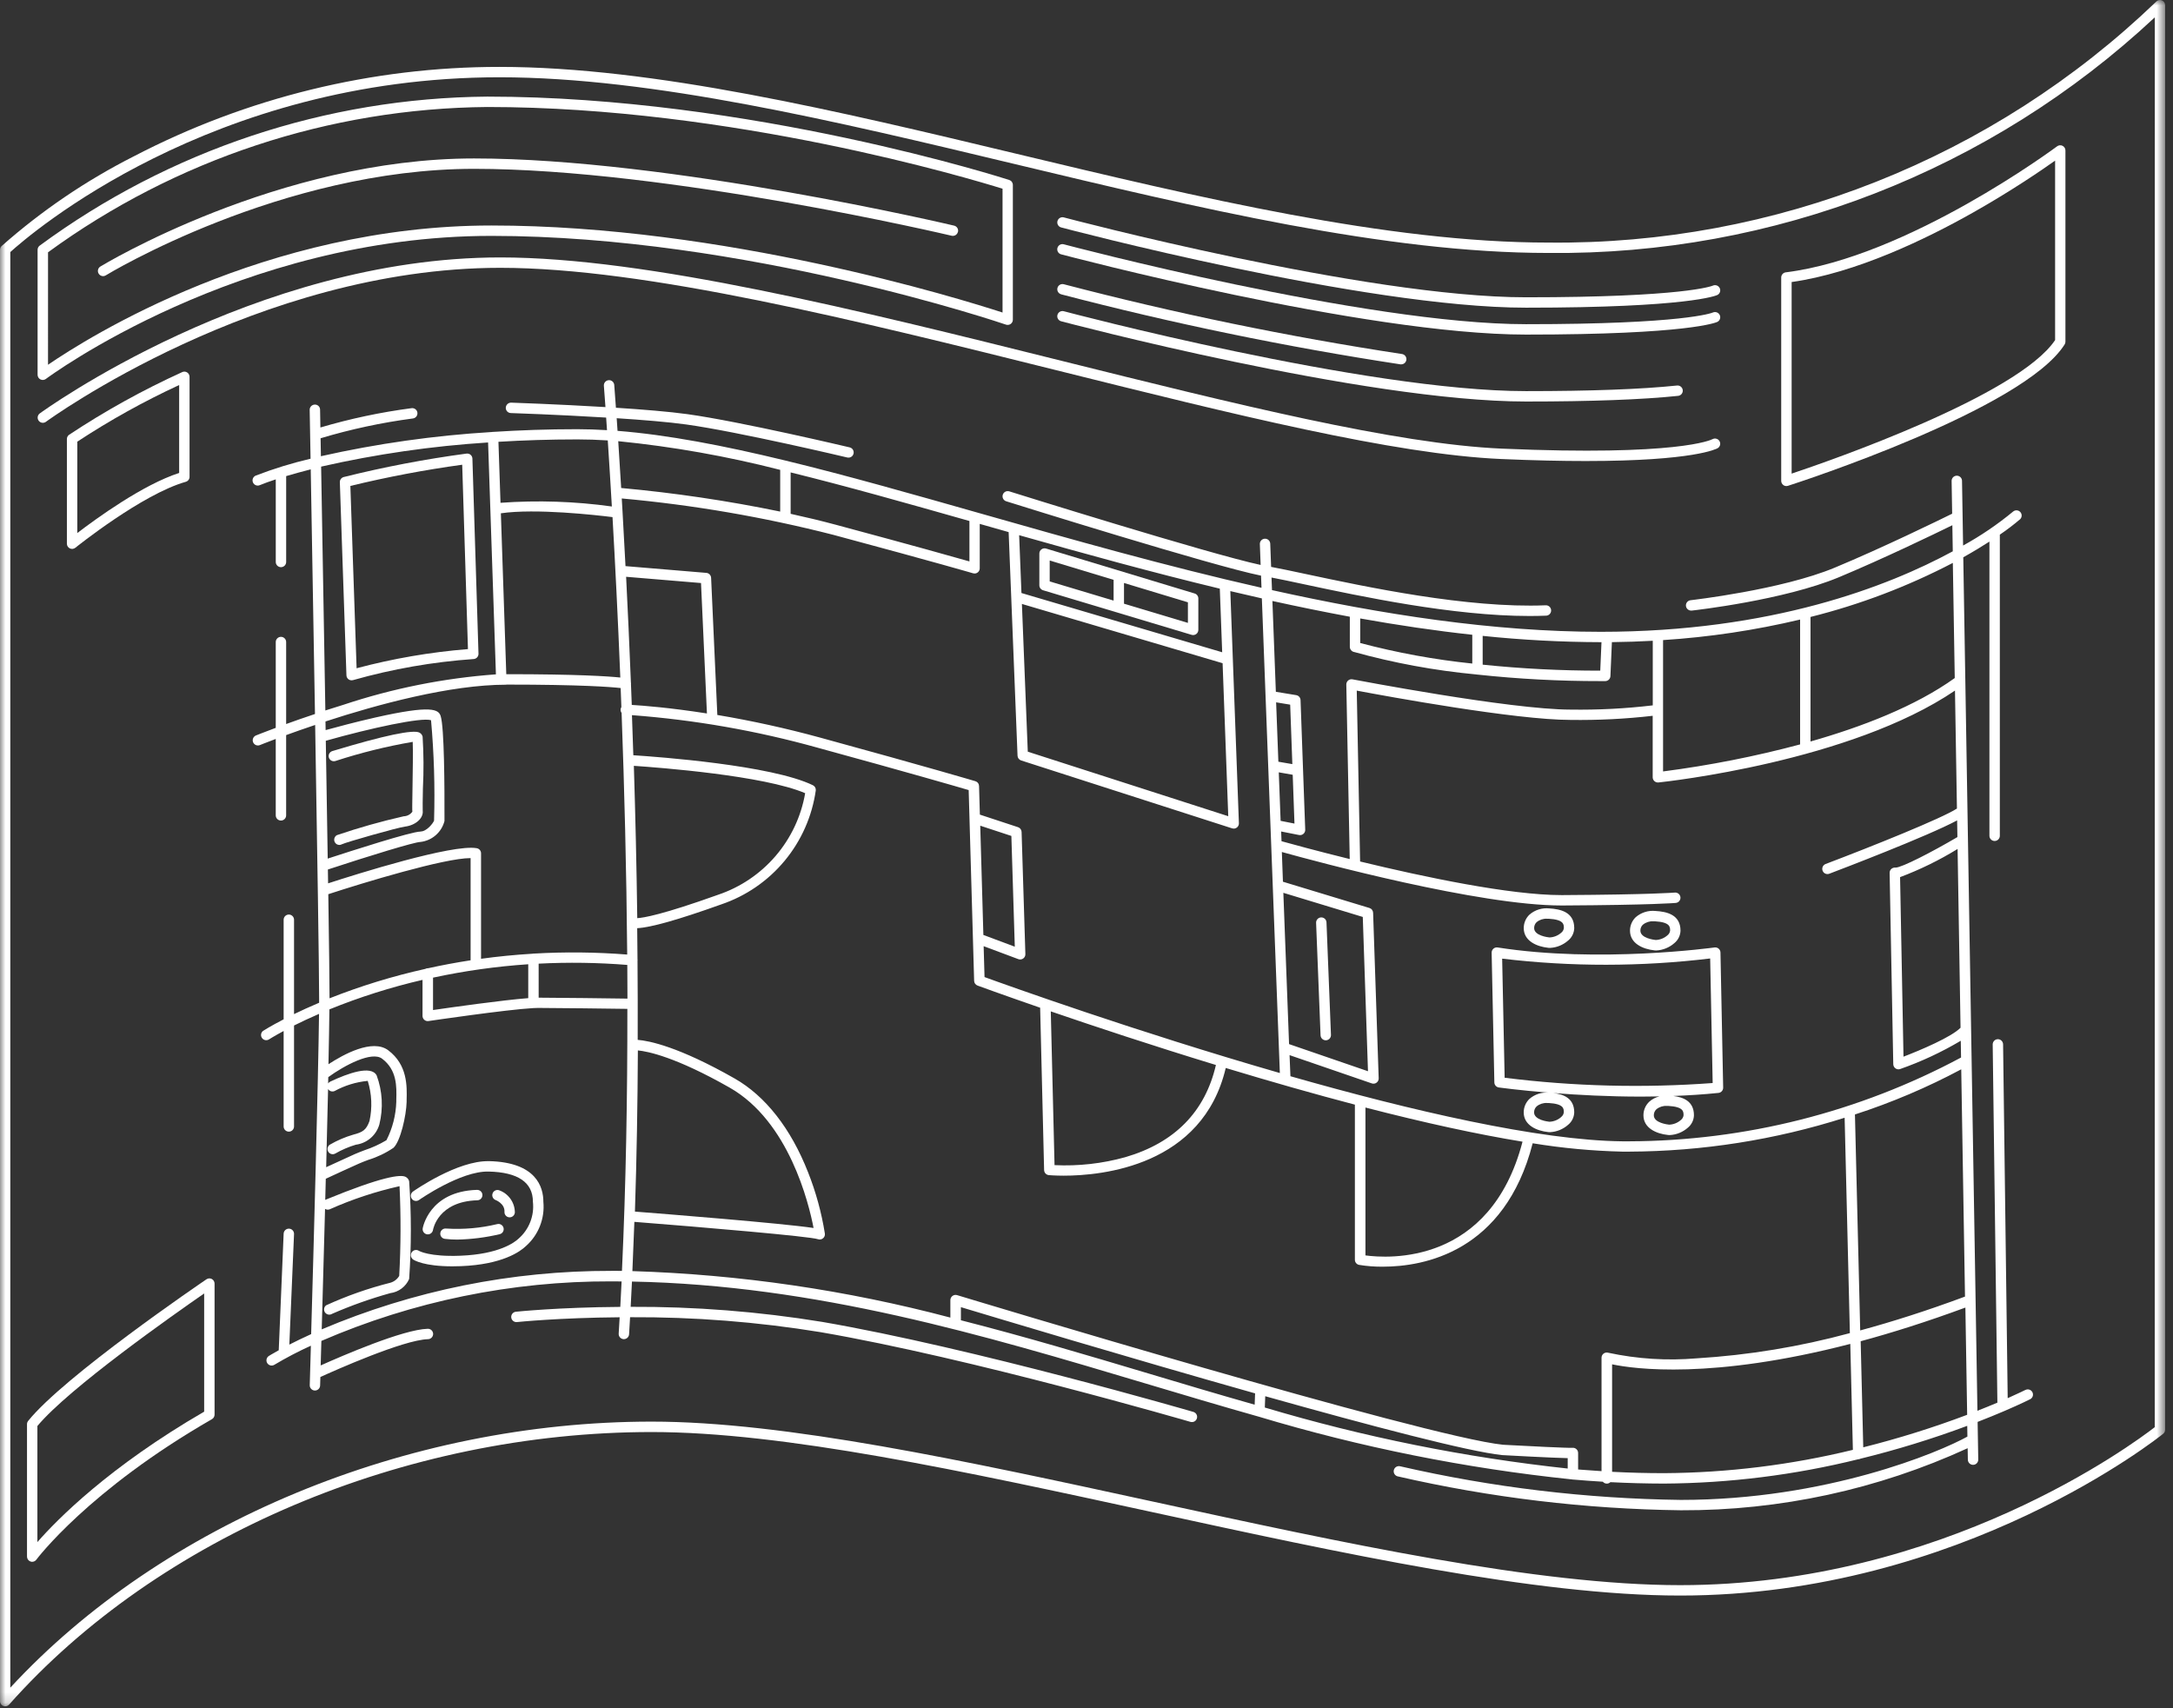 <svg width="201" height="158" viewBox="0 0 201 158" fill="none" xmlns="http://www.w3.org/2000/svg">
<rect x="0" y="0" width="201" height="158" fill="#333333" stroke="none"/>
<mask id="mask0_2007_1051" style="mask-type:luminance" maskUnits="userSpaceOnUse" x="0" y="0" width="201" height="158">
<path d="M200.277 0H0V157.834H200.277V0Z" fill="white"/>
</mask>
<g mask="url(#mask0_2007_1051)">
<path d="M199.983 0.038C199.896 0.002 199.8 -0.008 199.707 0.01C199.614 0.027 199.529 0.072 199.461 0.138C184.362 14.656 164.165 22.664 143.22 22.438C128.32 22.438 110.882 18.261 94.012 14.222C77.518 10.272 60.462 6.188 46.2 6.188C34.424 6.185 22.821 9.023 12.376 14.461C7.963 16.696 3.853 19.485 0.147 22.761C0.101 22.805 0.065 22.858 0.039 22.916C0.014 22.975 0.001 23.038 0 23.101L0 157.354C0 157.452 0.03 157.547 0.085 157.627C0.141 157.707 0.219 157.768 0.31 157.803C0.401 157.837 0.501 157.843 0.595 157.82C0.69 157.797 0.775 157.746 0.84 157.673C14.64 142.121 37.42 132.46 60.278 132.46C72.514 132.46 89.062 136.06 106.578 139.866C124.036 143.661 142.089 147.585 155.413 147.585C181.491 147.585 199.913 132.767 200.096 132.617C200.151 132.572 200.195 132.515 200.226 132.451C200.256 132.387 200.272 132.316 200.272 132.245V0.48C200.272 0.386 200.244 0.293 200.192 0.214C200.139 0.136 200.065 0.074 199.978 0.037M199.31 132.012C197.373 133.512 179.782 146.623 155.41 146.623C142.189 146.623 124.187 142.71 106.779 138.923C89.207 135.103 72.61 131.496 60.271 131.496C37.604 131.496 15.008 140.896 0.954 156.105V23.315C2.694 21.74 19.479 7.148 46.2 7.148C60.344 7.148 77.344 11.219 93.783 15.155C110.706 19.207 128.207 23.398 143.215 23.398C164.021 23.617 184.112 15.813 199.315 1.606L199.31 132.012Z" fill="white"/>
<path d="M46.267 23.812C23.476 23.819 3.867 38.105 3.667 38.25C3.569 38.327 3.504 38.44 3.487 38.564C3.47 38.688 3.503 38.814 3.577 38.915C3.652 39.015 3.763 39.083 3.886 39.103C4.01 39.123 4.136 39.095 4.239 39.023C4.432 38.88 23.796 24.78 46.263 24.773H46.279C59.708 24.773 79.202 29.631 98.053 34.329C113.939 38.288 128.944 42.029 138.879 42.459C141.901 42.59 144.479 42.644 146.674 42.644C156.709 42.644 158.783 41.514 158.882 41.456C158.99 41.393 159.069 41.289 159.102 41.168C159.134 41.047 159.117 40.918 159.055 40.809C158.993 40.699 158.89 40.618 158.768 40.583C158.647 40.548 158.517 40.562 158.405 40.621C158.282 40.686 155.219 42.206 138.921 41.498C129.082 41.071 114.121 37.342 98.286 33.398C79.382 28.684 59.831 23.812 46.283 23.812H46.267Z" fill="white"/>
<path d="M3.743 35.097C3.823 35.136 3.911 35.152 4 35.144C4.088 35.136 4.172 35.104 4.243 35.051C4.419 34.919 22.064 21.819 45.45 21.819C68.924 21.819 92.812 29.946 93.05 30.028C93.123 30.053 93.2 30.06 93.276 30.049C93.352 30.038 93.424 30.009 93.486 29.965C93.549 29.92 93.6 29.862 93.635 29.794C93.67 29.725 93.688 29.65 93.688 29.573V17.105C93.688 17.003 93.656 16.905 93.596 16.823C93.537 16.74 93.453 16.679 93.356 16.648C93.119 16.571 69.409 8.937 45.075 8.937C30.159 9.057 15.662 13.886 3.652 22.734C3.597 22.779 3.553 22.835 3.523 22.899C3.493 22.963 3.477 23.033 3.477 23.104V34.667C3.477 34.756 3.502 34.844 3.549 34.92C3.596 34.996 3.663 35.057 3.743 35.097ZM4.443 23.336C16.254 14.723 30.465 10.023 45.083 9.897C67.697 9.897 89.783 16.535 92.734 17.456V28.908C88.763 27.617 66.947 20.858 45.458 20.858C24.515 20.858 8.115 31.221 4.442 33.739L4.443 23.336Z" fill="white"/>
<path d="M88.612 21.45C88.641 21.326 88.621 21.195 88.554 21.087C88.487 20.978 88.38 20.901 88.256 20.871C87.994 20.809 61.909 14.656 43.856 14.656C25.728 14.656 9.426 24.565 9.264 24.665C9.162 24.735 9.092 24.84 9.066 24.961C9.04 25.081 9.061 25.206 9.126 25.311C9.19 25.416 9.292 25.493 9.411 25.525C9.529 25.556 9.656 25.542 9.764 25.483C9.924 25.383 25.993 15.617 43.852 15.617C61.788 15.617 87.766 21.745 88.026 21.806C88.15 21.835 88.28 21.814 88.389 21.747C88.497 21.681 88.575 21.574 88.605 21.45" fill="white"/>
<path d="M98.402 20.109C98.341 20.093 98.278 20.089 98.215 20.097C98.153 20.105 98.092 20.126 98.038 20.157C97.983 20.189 97.935 20.231 97.897 20.281C97.859 20.331 97.83 20.388 97.814 20.449C97.798 20.51 97.794 20.573 97.802 20.636C97.81 20.698 97.831 20.759 97.862 20.813C97.894 20.868 97.936 20.916 97.986 20.954C98.036 20.993 98.093 21.021 98.154 21.037C98.432 21.111 126.161 28.46 141.154 28.46C156.195 28.46 158.746 27.337 158.847 27.289C158.961 27.235 159.048 27.139 159.091 27.021C159.134 26.903 159.129 26.773 159.076 26.659C159.023 26.544 158.928 26.455 158.81 26.409C158.692 26.364 158.561 26.366 158.445 26.416C158.345 26.461 155.745 27.499 141.155 27.499C126.286 27.499 98.678 20.183 98.401 20.109" fill="white"/>
<path d="M98.154 23.525C98.432 23.599 126.161 30.948 141.154 30.948C156.195 30.948 158.746 29.825 158.847 29.777C158.961 29.723 159.048 29.627 159.091 29.509C159.134 29.391 159.129 29.261 159.076 29.147C159.023 29.032 158.928 28.942 158.81 28.897C158.692 28.852 158.56 28.854 158.444 28.904C158.344 28.948 155.744 29.987 141.153 29.987C126.284 29.987 98.676 22.671 98.399 22.597C98.276 22.564 98.145 22.581 98.035 22.645C97.924 22.709 97.844 22.814 97.811 22.937C97.778 23.06 97.796 23.191 97.859 23.301C97.923 23.412 98.028 23.492 98.151 23.525" fill="white"/>
<path d="M98.154 27.224C108.497 29.928 118.974 32.09 129.542 33.701C129.564 33.702 129.586 33.702 129.608 33.701C129.73 33.702 129.848 33.656 129.938 33.573C130.027 33.49 130.082 33.376 130.09 33.254C130.099 33.132 130.06 33.011 129.983 32.917C129.905 32.822 129.794 32.761 129.673 32.745C119.144 31.14 108.706 28.986 98.402 26.292C98.279 26.259 98.148 26.276 98.038 26.34C97.927 26.404 97.847 26.509 97.814 26.632C97.781 26.755 97.799 26.886 97.862 26.996C97.926 27.107 98.031 27.187 98.154 27.22" fill="white"/>
<path d="M98.154 29.716C98.432 29.79 126.161 37.139 141.154 37.139C147.181 37.139 151.914 36.963 155.224 36.616C155.287 36.609 155.348 36.591 155.403 36.56C155.459 36.53 155.508 36.49 155.548 36.441C155.587 36.392 155.617 36.335 155.635 36.275C155.653 36.214 155.659 36.151 155.652 36.088C155.646 36.025 155.627 35.964 155.597 35.909C155.567 35.853 155.526 35.804 155.477 35.765C155.428 35.725 155.371 35.695 155.311 35.677C155.25 35.659 155.187 35.654 155.124 35.66C151.848 36.003 147.148 36.178 141.154 36.178C126.285 36.178 98.677 28.862 98.4 28.788C98.339 28.772 98.276 28.768 98.213 28.776C98.151 28.784 98.09 28.805 98.036 28.836C97.981 28.868 97.933 28.91 97.895 28.96C97.857 29.01 97.829 29.067 97.812 29.128C97.796 29.189 97.792 29.253 97.8 29.315C97.808 29.378 97.829 29.438 97.86 29.492C97.892 29.547 97.934 29.595 97.984 29.633C98.034 29.672 98.091 29.7 98.152 29.716" fill="white"/>
<path d="M164.954 44.868C165.015 44.913 165.086 44.942 165.161 44.954C165.236 44.966 165.312 44.96 165.384 44.937C166.272 44.652 187.174 37.877 190.976 31.861C191.025 31.784 191.05 31.696 191.05 31.605V13.917C191.05 13.828 191.025 13.741 190.978 13.665C190.931 13.589 190.864 13.528 190.784 13.488C190.704 13.448 190.615 13.431 190.526 13.439C190.438 13.447 190.353 13.48 190.281 13.533C190.145 13.633 176.487 23.786 165.181 25.191C165.065 25.206 164.958 25.262 164.881 25.35C164.803 25.438 164.76 25.551 164.76 25.668V44.479C164.76 44.555 164.779 44.63 164.813 44.698C164.848 44.765 164.898 44.824 164.96 44.868M165.724 26.088C171.664 25.245 178.093 22.15 182.485 19.671C186.006 17.684 188.807 15.771 190.095 14.857V31.457C186.647 36.596 169.264 42.624 165.724 43.809V26.088Z" fill="white"/>
<path d="M16.856 34.418C13.219 36.071 9.718 38.011 6.388 40.218C6.326 40.262 6.276 40.32 6.241 40.388C6.207 40.455 6.188 40.529 6.188 40.605V50.292C6.188 50.383 6.214 50.472 6.262 50.548C6.311 50.625 6.38 50.687 6.462 50.726C6.544 50.765 6.635 50.78 6.725 50.769C6.815 50.759 6.9 50.723 6.971 50.666C7.032 50.617 13.136 45.714 17.183 44.566C17.284 44.538 17.372 44.477 17.436 44.394C17.499 44.31 17.533 44.209 17.533 44.104V34.853C17.533 34.773 17.512 34.694 17.474 34.623C17.435 34.552 17.379 34.493 17.311 34.449C17.244 34.406 17.166 34.38 17.086 34.375C17.006 34.369 16.925 34.384 16.852 34.417M16.572 43.747C13.222 44.825 8.903 47.965 7.15 49.305V40.853C10.157 38.876 13.306 37.125 16.572 35.615V43.747Z" fill="white"/>
<path d="M19.597 118.305C19.519 118.263 19.431 118.244 19.343 118.248C19.255 118.253 19.17 118.282 19.097 118.332C18.561 118.696 5.926 127.295 2.604 131.432C2.536 131.517 2.498 131.623 2.498 131.732V143.982C2.498 144.083 2.53 144.181 2.589 144.263C2.649 144.345 2.732 144.406 2.828 144.438C2.876 144.454 2.927 144.462 2.978 144.462C3.054 144.461 3.128 144.443 3.195 144.408C3.263 144.374 3.321 144.323 3.365 144.262C3.412 144.199 8.191 137.83 19.606 131.269C19.679 131.227 19.74 131.166 19.782 131.093C19.825 131.02 19.847 130.937 19.847 130.853V118.729C19.847 118.642 19.823 118.556 19.778 118.481C19.733 118.406 19.668 118.345 19.591 118.304M18.885 130.576C10.085 135.676 5.285 140.549 3.459 142.638V131.901C6.375 128.401 16.099 121.57 18.885 119.643V130.576Z" fill="white"/>
<path d="M187.347 128.565C187.318 128.58 186.747 128.865 185.709 129.328L185.283 96.597C185.281 96.471 185.23 96.35 185.14 96.261C185.05 96.173 184.929 96.123 184.802 96.123H184.796C184.669 96.125 184.547 96.177 184.458 96.269C184.37 96.36 184.321 96.483 184.322 96.61L184.756 129.741C184.216 129.97 183.599 130.223 182.91 130.494L181.601 51.548C182.531 51.028 183.338 50.537 184.02 50.096V77.308C184.02 77.436 184.071 77.558 184.161 77.648C184.251 77.738 184.374 77.789 184.501 77.789C184.629 77.789 184.751 77.738 184.841 77.648C184.932 77.558 184.982 77.436 184.982 77.308V49.454C185.635 49.013 186.263 48.535 186.862 48.024C186.949 47.937 186.999 47.819 187.001 47.696C187.004 47.573 186.959 47.453 186.876 47.362C186.793 47.271 186.679 47.215 186.556 47.206C186.433 47.197 186.312 47.235 186.216 47.313C184.774 48.505 183.223 49.559 181.584 50.461L181.484 44.473C181.483 44.41 181.47 44.347 181.445 44.289C181.419 44.232 181.383 44.179 181.338 44.135C181.292 44.091 181.239 44.057 181.18 44.034C181.121 44.01 181.058 43.999 180.995 44C180.932 44.001 180.87 44.014 180.812 44.04C180.754 44.065 180.701 44.101 180.657 44.147C180.613 44.192 180.579 44.246 180.556 44.304C180.533 44.363 180.521 44.426 180.522 44.489L180.572 47.517C179.457 48.067 174.178 50.648 169.715 52.506C164.771 54.564 156.466 55.506 156.383 55.519C156.259 55.53 156.144 55.589 156.063 55.683C155.981 55.777 155.94 55.899 155.946 56.024C155.953 56.148 156.008 56.265 156.1 56.349C156.191 56.434 156.312 56.48 156.436 56.477C156.454 56.478 156.472 56.478 156.49 56.477C156.836 56.439 165.014 55.508 170.09 53.396C174.165 51.696 178.915 49.404 180.59 48.582L180.63 50.995C174.661 54.235 163.871 58.441 148.07 58.441C138.155 58.441 127.83 56.841 117.658 54.584L117.614 53.42C118.383 53.566 119.391 53.78 120.602 54.039C125.844 55.157 134.378 56.978 141.477 56.978C141.99 56.978 142.495 56.968 142.992 56.949C143.057 56.95 143.122 56.937 143.182 56.912C143.242 56.887 143.297 56.85 143.342 56.803C143.388 56.756 143.423 56.7 143.446 56.64C143.469 56.579 143.48 56.514 143.477 56.449C143.475 56.383 143.459 56.319 143.431 56.261C143.403 56.202 143.363 56.149 143.314 56.106C143.265 56.063 143.208 56.031 143.146 56.011C143.084 55.99 143.018 55.983 142.953 55.989C135.71 56.281 126.379 54.289 120.803 53.1C119.473 52.817 118.384 52.584 117.577 52.437L117.495 50.279C117.487 50.154 117.431 50.036 117.338 49.952C117.244 49.868 117.122 49.824 116.997 49.829C116.871 49.834 116.753 49.887 116.666 49.978C116.58 50.069 116.532 50.191 116.534 50.316L116.607 52.256C111.767 51.218 93.55 45.509 93.358 45.449C93.298 45.43 93.235 45.423 93.172 45.429C93.109 45.434 93.048 45.452 92.992 45.481C92.879 45.541 92.794 45.642 92.756 45.764C92.718 45.885 92.729 46.017 92.788 46.13C92.847 46.243 92.949 46.328 93.07 46.366C93.87 46.616 112.099 52.329 116.645 53.246L116.687 54.368C107.839 52.368 99.12 49.889 90.904 47.553C77.871 43.848 66.404 40.587 57.122 39.853C57.094 39.432 57.067 39.045 57.043 38.683C59.462 38.84 61.828 39.034 63.468 39.262C68.331 39.938 78.268 42.292 78.368 42.316C78.405 42.325 78.442 42.329 78.48 42.329C78.599 42.33 78.713 42.287 78.802 42.209C78.891 42.131 78.948 42.022 78.961 41.905C78.975 41.787 78.945 41.669 78.877 41.572C78.808 41.475 78.707 41.407 78.591 41.381C78.491 41.357 68.505 38.993 63.597 38.31C61.906 38.075 59.459 37.875 56.972 37.715C56.879 36.404 56.822 35.664 56.817 35.607C56.807 35.48 56.747 35.362 56.65 35.279C56.553 35.196 56.427 35.155 56.3 35.166C56.172 35.176 56.054 35.236 55.972 35.333C55.889 35.43 55.848 35.556 55.858 35.683C55.858 35.738 55.916 36.429 56.004 37.655C51.595 37.389 47.353 37.246 47.284 37.243C47.157 37.24 47.033 37.287 46.94 37.374C46.847 37.46 46.791 37.58 46.784 37.707C46.782 37.77 46.791 37.834 46.813 37.893C46.835 37.953 46.869 38.007 46.912 38.054C46.955 38.1 47.007 38.138 47.065 38.164C47.122 38.19 47.185 38.205 47.248 38.207C47.318 38.207 51.633 38.355 56.067 38.625C56.092 38.983 56.118 39.371 56.147 39.788C55.206 39.731 54.288 39.701 53.394 39.7C50.662 39.7 48.072 39.791 45.637 39.948C45.619 39.947 45.601 39.947 45.583 39.948C45.55 39.949 45.516 39.953 45.483 39.961C40.165 40.283 34.881 41.031 29.683 42.199C29.672 41.589 29.662 41.032 29.654 40.538C32.445 39.701 35.298 39.089 38.187 38.708C38.25 38.701 38.31 38.681 38.366 38.651C38.421 38.62 38.469 38.579 38.508 38.53C38.548 38.48 38.577 38.424 38.594 38.363C38.612 38.303 38.617 38.239 38.61 38.176C38.602 38.114 38.583 38.053 38.553 37.998C38.522 37.943 38.481 37.894 38.431 37.855C38.382 37.816 38.325 37.787 38.265 37.77C38.204 37.752 38.141 37.747 38.078 37.754C35.222 38.128 32.399 38.726 29.636 39.542C29.618 38.534 29.607 37.942 29.607 37.895C29.607 37.831 29.595 37.769 29.57 37.71C29.545 37.651 29.509 37.599 29.463 37.554C29.417 37.51 29.363 37.476 29.303 37.453C29.244 37.431 29.181 37.42 29.117 37.423C29.054 37.424 28.992 37.438 28.934 37.463C28.876 37.488 28.824 37.524 28.78 37.57C28.736 37.615 28.701 37.669 28.678 37.727C28.655 37.786 28.644 37.849 28.645 37.912C28.645 38.001 28.677 39.694 28.726 42.43C27.003 42.834 25.31 43.355 23.658 43.99C23.6 44.014 23.547 44.049 23.502 44.093C23.457 44.138 23.422 44.191 23.397 44.249C23.373 44.307 23.36 44.37 23.36 44.433C23.36 44.496 23.372 44.558 23.396 44.617C23.42 44.675 23.455 44.728 23.499 44.773C23.544 44.818 23.596 44.853 23.655 44.877C23.713 44.902 23.775 44.915 23.838 44.915C23.901 44.915 23.964 44.903 24.022 44.879C24.422 44.714 24.922 44.532 25.508 44.34V51.981C25.508 52.109 25.559 52.231 25.649 52.321C25.739 52.411 25.862 52.462 25.989 52.462C26.117 52.462 26.239 52.411 26.329 52.321C26.419 52.231 26.47 52.109 26.47 51.981V44.038C27.144 43.838 27.902 43.63 28.743 43.413C28.843 48.813 28.991 57.467 29.135 66.044C28.135 66.376 27.235 66.692 26.469 66.971V59.387C26.469 59.259 26.419 59.137 26.328 59.047C26.238 58.957 26.116 58.906 25.988 58.906C25.861 58.906 25.738 58.957 25.648 59.047C25.558 59.137 25.507 59.259 25.507 59.387V67.324C24.357 67.752 23.672 68.03 23.657 68.036C23.544 68.088 23.456 68.181 23.41 68.296C23.364 68.412 23.365 68.54 23.412 68.655C23.459 68.77 23.548 68.862 23.662 68.913C23.775 68.963 23.903 68.968 24.02 68.926C24.047 68.915 24.588 68.696 25.506 68.351V75.418C25.506 75.546 25.557 75.668 25.647 75.758C25.737 75.848 25.86 75.899 25.987 75.899C26.115 75.899 26.237 75.848 26.327 75.758C26.418 75.668 26.468 75.546 26.468 75.418V67.995C27.226 67.719 28.134 67.395 29.151 67.056C29.344 78.586 29.519 89.741 29.519 92.402C29.519 92.51 29.519 92.629 29.519 92.752C28.639 93.124 27.863 93.48 27.198 93.803V85.074C27.198 84.946 27.148 84.824 27.057 84.734C26.967 84.644 26.845 84.593 26.717 84.593C26.59 84.593 26.467 84.644 26.377 84.734C26.287 84.824 26.236 84.946 26.236 85.074V94.285C25.015 94.917 24.356 95.34 24.326 95.359C24.232 95.434 24.17 95.541 24.151 95.659C24.133 95.778 24.159 95.899 24.225 95.999C24.291 96.1 24.392 96.171 24.508 96.201C24.624 96.231 24.747 96.216 24.853 96.159C24.877 96.143 25.353 95.839 26.236 95.365V104.194C26.236 104.322 26.287 104.444 26.377 104.534C26.467 104.624 26.59 104.675 26.717 104.675C26.845 104.675 26.967 104.624 27.057 104.534C27.148 104.444 27.198 104.322 27.198 104.194V94.857C27.844 94.534 28.616 94.169 29.51 93.782C29.439 99.796 29.01 115.482 28.781 123.402C27.996 123.759 27.32 124.089 26.763 124.374L27.198 114.141C27.201 114.015 27.155 113.892 27.069 113.8C26.983 113.708 26.864 113.653 26.738 113.648C26.612 113.642 26.489 113.687 26.395 113.771C26.301 113.856 26.245 113.974 26.237 114.1L25.783 124.897C25.19 125.223 24.872 125.421 24.853 125.434C24.751 125.505 24.68 125.612 24.656 125.734C24.631 125.856 24.655 125.983 24.721 126.087C24.788 126.192 24.893 126.267 25.014 126.297C25.134 126.326 25.262 126.307 25.369 126.245C26.465 125.592 27.595 125.001 28.756 124.474C28.693 126.674 28.656 128.062 28.651 128.125C28.647 128.252 28.694 128.376 28.782 128.469C28.869 128.562 28.99 128.616 29.117 128.62H29.131C29.256 128.62 29.376 128.571 29.465 128.484C29.555 128.397 29.607 128.279 29.611 128.154C29.611 128.127 29.62 127.854 29.634 127.37C31.004 126.747 37.302 123.937 39.59 123.87C39.718 123.868 39.839 123.816 39.928 123.724C40.017 123.633 40.066 123.51 40.064 123.383C40.062 123.255 40.009 123.134 39.918 123.045C39.827 122.956 39.704 122.907 39.576 122.909H39.562C37.262 122.976 31.654 125.409 29.662 126.3C29.68 125.675 29.702 124.91 29.727 124.032C38.195 120.369 47.328 118.493 56.554 118.523C56.869 118.523 57.183 118.528 57.497 118.531C57.459 119.318 57.419 120.103 57.376 120.884C51.676 120.923 47.79 121.325 47.717 121.333C47.654 121.34 47.594 121.358 47.538 121.388C47.483 121.419 47.434 121.459 47.394 121.508C47.355 121.557 47.325 121.614 47.307 121.674C47.289 121.734 47.283 121.798 47.29 121.861C47.296 121.923 47.315 121.984 47.345 122.039C47.375 122.095 47.416 122.144 47.465 122.184C47.514 122.223 47.57 122.253 47.631 122.271C47.691 122.289 47.755 122.295 47.817 122.288C47.89 122.28 51.717 121.888 57.317 121.844C57.288 122.35 57.259 122.855 57.228 123.359C57.221 123.486 57.264 123.611 57.348 123.707C57.433 123.802 57.552 123.86 57.679 123.868H57.709C57.831 123.868 57.949 123.821 58.038 123.738C58.128 123.654 58.182 123.539 58.189 123.417C58.221 122.893 58.252 122.367 58.282 121.839C64.18 121.808 70.071 122.27 75.892 123.22C89.839 125.62 109.915 131.462 110.117 131.52C110.178 131.538 110.241 131.543 110.304 131.536C110.367 131.53 110.427 131.51 110.483 131.48C110.538 131.45 110.587 131.409 110.626 131.36C110.666 131.311 110.695 131.254 110.713 131.193C110.73 131.133 110.736 131.07 110.729 131.007C110.722 130.944 110.703 130.883 110.673 130.828C110.642 130.773 110.602 130.724 110.552 130.685C110.503 130.645 110.447 130.616 110.386 130.598C110.186 130.539 90.057 124.688 76.056 122.273C70.199 121.316 64.271 120.85 58.336 120.879C58.378 120.102 58.418 119.323 58.456 118.541C75.496 118.867 90.997 123.497 106.004 127.981C109.426 129.004 112.875 130.034 116.358 131.017C116.375 131.022 116.391 131.028 116.409 131.031C125.863 133.873 135.564 135.818 145.383 136.84C145.421 136.85 145.46 136.855 145.499 136.856H145.528C146.436 136.935 147.347 137.001 148.261 137.056C148.303 137.107 148.355 137.149 148.414 137.179C148.472 137.209 148.537 137.226 148.602 137.23C148.668 137.234 148.734 137.224 148.796 137.201C148.858 137.178 148.914 137.142 148.961 137.096C150.601 137.181 152.253 137.225 153.916 137.228C159.97 137.189 165.998 136.434 171.875 134.98H171.888C171.958 134.977 172.026 134.959 172.088 134.927C175.437 134.106 178.736 133.091 181.967 131.887L181.983 132.881C179.405 134.318 168.952 138.738 155.478 138.738C146.737 138.626 138.032 137.583 129.511 135.627C129.45 135.612 129.386 135.609 129.324 135.618C129.262 135.627 129.202 135.649 129.148 135.681C129.094 135.714 129.047 135.757 129.009 135.807C128.972 135.858 128.944 135.916 128.929 135.977C128.914 136.038 128.911 136.102 128.92 136.164C128.93 136.227 128.951 136.286 128.984 136.34C129.016 136.395 129.059 136.442 129.11 136.479C129.16 136.517 129.218 136.544 129.279 136.559C137.878 138.533 146.662 139.585 155.483 139.697C164.636 139.731 173.687 137.772 182.006 133.956L182.024 135.021C182.026 135.147 182.078 135.267 182.168 135.356C182.258 135.444 182.379 135.494 182.505 135.494H182.513C182.641 135.492 182.762 135.439 182.851 135.348C182.939 135.256 182.988 135.133 182.986 135.006L182.928 131.522C183.867 131.158 184.686 130.822 185.37 130.528C185.411 130.517 185.451 130.5 185.487 130.478C186.939 129.853 187.755 129.442 187.787 129.424C187.843 129.395 187.893 129.356 187.934 129.308C187.975 129.26 188.006 129.204 188.025 129.144C188.045 129.084 188.052 129.021 188.047 128.958C188.042 128.895 188.024 128.834 187.996 128.777C187.967 128.721 187.927 128.671 187.879 128.631C187.831 128.59 187.776 128.559 187.716 128.539C187.656 128.52 187.592 128.513 187.529 128.518C187.467 128.523 187.405 128.54 187.349 128.569M126.302 102.444C131.818 103.869 136.662 104.922 140.832 105.603C137.846 117.059 128.371 116.403 126.302 116.122V102.444ZM119.363 99.544L119.283 97.597L126.89 100.212C126.964 100.237 127.043 100.244 127.119 100.233C127.196 100.221 127.269 100.19 127.332 100.144C127.395 100.098 127.445 100.037 127.479 99.967C127.513 99.897 127.53 99.82 127.527 99.742L127.011 84.43C127.008 84.33 126.973 84.233 126.912 84.153C126.851 84.073 126.766 84.015 126.67 83.986L118.67 81.557L118.57 78.808C121.882 79.728 136.813 83.755 144.429 83.755H144.548C152.871 83.709 154.921 83.526 155.004 83.519C155.067 83.513 155.128 83.495 155.184 83.466C155.24 83.436 155.289 83.396 155.33 83.348C155.37 83.299 155.4 83.243 155.419 83.183C155.438 83.123 155.444 83.059 155.439 82.996C155.433 82.934 155.415 82.873 155.385 82.817C155.356 82.761 155.316 82.711 155.267 82.671C155.219 82.631 155.163 82.6 155.103 82.582C155.042 82.563 154.979 82.556 154.916 82.562C154.895 82.562 152.795 82.748 144.542 82.794H144.43C139.649 82.794 131.704 81.115 125.808 79.686L125.498 63.881C128.306 64.41 140.179 66.591 145.272 66.591C147.811 66.627 150.35 66.5 152.872 66.21V71.897C152.872 71.96 152.885 72.023 152.909 72.081C152.933 72.139 152.968 72.192 153.013 72.237C153.058 72.281 153.111 72.317 153.169 72.341C153.228 72.365 153.29 72.377 153.353 72.377H153.403C154.141 72.299 171.157 70.446 180.833 63.877L181.014 74.789C179.62 75.698 173.114 78.308 168.867 79.918C168.808 79.94 168.754 79.974 168.708 80.017C168.662 80.061 168.625 80.113 168.599 80.17C168.573 80.228 168.559 80.29 168.557 80.353C168.555 80.416 168.565 80.479 168.588 80.538C168.61 80.598 168.644 80.652 168.687 80.698C168.73 80.744 168.782 80.781 168.84 80.807C168.898 80.833 168.96 80.847 169.023 80.849C169.086 80.851 169.149 80.84 169.208 80.818C170.227 80.431 178.281 77.361 181.032 75.884L181.058 77.428C178.684 78.821 175.909 80.252 175.337 80.252H175.321C175.253 80.245 175.185 80.252 175.12 80.273C175.056 80.294 174.996 80.329 174.945 80.374C174.895 80.42 174.855 80.476 174.827 80.539C174.8 80.602 174.787 80.67 174.788 80.738L175.125 98.438C175.127 98.514 175.146 98.589 175.183 98.657C175.219 98.724 175.271 98.781 175.333 98.825C175.396 98.868 175.469 98.896 175.545 98.906C175.62 98.915 175.697 98.907 175.769 98.881C177.718 98.197 179.593 97.322 181.369 96.268L181.395 97.818C171.951 102.872 161.412 105.533 150.701 105.569C150.495 105.569 150.288 105.569 150.081 105.569C142.346 105.49 130.46 102.713 119.352 99.546M119.737 76.179L118.456 75.926L118.285 71.439L119.574 71.665L119.737 76.179ZM118.248 70.457L118.04 64.964L119.34 65.179L119.54 70.679L118.248 70.457ZM118.708 82.583L126.056 84.815L126.537 99.086L119.237 96.577L118.708 82.583ZM153.832 71.36V59.207C158.104 58.933 162.344 58.297 166.508 57.307V68.856C162.343 69.969 158.108 70.804 153.832 71.356M181.348 95.063C180.509 95.921 177.684 97.121 176.071 97.74L175.755 81.133C177.607 80.436 179.388 79.564 181.074 78.527L181.155 83.421L181.348 95.063ZM181.412 98.909L181.76 119.931C178.229 121.245 174.995 122.269 172.067 123.062L171.58 103.086C174.974 101.987 178.265 100.589 181.412 98.909ZM180.812 62.718C177.153 65.346 172.181 67.247 167.469 68.587V57.067C172.039 55.925 176.459 54.246 180.635 52.067L180.812 62.718ZM148.136 59.397L148.021 62.034C144.389 62.038 140.758 61.853 137.145 61.48V58.817C140.774 59.195 144.419 59.389 148.067 59.399H148.136M125.819 59.474V57.206C129.279 57.825 132.741 58.34 136.184 58.715V61.377C132.685 61.014 129.22 60.379 125.819 59.477M124.857 57.034V59.834C124.857 59.936 124.89 60.035 124.95 60.117C125.01 60.199 125.094 60.26 125.191 60.291C128.908 61.323 132.709 62.024 136.549 62.385C136.587 62.395 136.625 62.4 136.664 62.4H136.68C140.453 62.804 144.244 63.005 148.038 63H148.483C148.607 63 148.726 62.952 148.815 62.866C148.904 62.78 148.957 62.664 148.962 62.54L149.099 59.396C150.393 59.381 151.653 59.339 152.879 59.27V65.245C150.357 65.544 147.818 65.675 145.279 65.637C139.698 65.637 125.249 62.861 125.104 62.837C125.034 62.823 124.961 62.826 124.892 62.844C124.823 62.862 124.758 62.895 124.704 62.941C124.649 62.987 124.605 63.045 124.575 63.11C124.546 63.175 124.531 63.246 124.532 63.318L124.848 79.46C121.77 78.7 119.387 78.047 118.539 77.81L118.505 76.91L120.158 77.237C120.229 77.251 120.303 77.249 120.373 77.231C120.443 77.212 120.508 77.178 120.563 77.131C120.619 77.084 120.662 77.025 120.692 76.959C120.721 76.893 120.735 76.82 120.732 76.748L120.532 71.248L120.299 64.756C120.295 64.645 120.253 64.54 120.18 64.456C120.108 64.373 120.008 64.318 119.899 64.299L118.015 63.989L117.696 55.589C120.078 56.115 122.467 56.601 124.861 57.046M113.612 75.497L95.069 69.529L94.525 55.863L113.089 61.345L113.612 75.497ZM113.051 60.332L94.483 54.853L94.27 49.504C100.27 51.204 106.503 52.926 112.831 54.45L113.051 60.332ZM93.298 49.224L94.121 69.902C94.125 70 94.159 70.095 94.219 70.173C94.278 70.252 94.361 70.31 94.454 70.34L113.97 76.621C114.018 76.636 114.067 76.644 114.117 76.644C114.182 76.644 114.246 76.631 114.305 76.605C114.365 76.58 114.419 76.543 114.464 76.496C114.508 76.449 114.543 76.394 114.566 76.334C114.589 76.273 114.6 76.209 114.597 76.144L113.803 54.676C114.773 54.906 115.746 55.131 116.72 55.35L117.063 64.4L118.385 99.253C105.085 95.419 93.116 91.121 91.068 90.377L90.986 87.519L94.197 88.719C94.271 88.747 94.351 88.756 94.429 88.745C94.507 88.735 94.581 88.705 94.645 88.659C94.71 88.613 94.761 88.552 94.796 88.482C94.832 88.411 94.849 88.333 94.846 88.254L94.496 76.954C94.493 76.855 94.46 76.76 94.401 76.681C94.342 76.602 94.26 76.543 94.166 76.512L90.637 75.35L90.561 72.705C90.558 72.604 90.524 72.506 90.462 72.426C90.401 72.346 90.315 72.287 90.218 72.258C90.177 72.246 86.018 71.006 75.852 68.224C72.723 67.368 69.552 66.67 66.352 66.133L65.777 53.447C65.772 53.33 65.724 53.22 65.643 53.136C65.562 53.051 65.454 53 65.337 52.99L57.858 52.365C57.767 50.604 57.677 48.953 57.589 47.426C57.592 47.386 57.59 47.346 57.582 47.306C57.559 46.896 57.535 46.493 57.512 46.106C64.111 46.703 70.652 47.828 77.071 49.469C86.892 52.107 89.977 53.019 90.007 53.028C90.052 53.041 90.098 53.048 90.144 53.048C90.207 53.048 90.27 53.036 90.328 53.012C90.386 52.988 90.44 52.952 90.484 52.908C90.529 52.863 90.564 52.81 90.588 52.752C90.613 52.694 90.625 52.631 90.625 52.568V48.462H90.637L93.298 49.218M112.471 98.509C111.471 102.83 108.662 105.701 104.094 107.035C101.964 107.629 99.752 107.878 97.543 107.772L97.196 93.55C101.164 94.912 106.554 96.704 112.471 98.509ZM90.671 76.374L93.55 77.322L93.867 87.567L90.961 86.481L90.671 76.374ZM40.055 93.424V90.43C42.957 89.804 45.9 89.39 48.862 89.191V92.326C46.486 92.507 41.692 93.187 40.055 93.426M49.824 89.136C52.557 88.996 55.296 89.035 58.024 89.253C58.032 90.287 58.036 91.326 58.039 92.37C56.474 92.349 51.507 92.283 49.825 92.283L49.824 89.136ZM46.83 62.361L46.33 47.479C49.552 47.01 55.13 47.641 56.657 47.831C56.894 51.985 57.15 57.025 57.378 62.67C56.278 62.556 53.44 62.361 46.837 62.361M59.002 97.161C59.93 97.25 62.513 97.77 67.491 100.602C72.977 103.724 74.815 111.302 75.254 113.585C72.185 113.135 61.415 112.28 58.73 112.07C58.893 107.12 58.978 102.115 59.002 97.16M58.631 70.838C60.965 70.995 70.656 71.732 74.477 73.368C74.105 75.517 73.159 77.525 71.739 79.179C70.319 80.834 68.477 82.074 66.41 82.768C61.291 84.602 59.521 84.898 58.946 84.927C58.881 80.054 58.77 75.327 58.631 70.843M58.364 63.29C58.372 63.232 58.37 63.174 58.357 63.117C58.217 59.617 58.067 56.335 57.915 53.351L64.843 53.929L65.39 65.993C61.952 65.455 59.47 65.265 58.438 65.203C58.414 64.558 58.389 63.919 58.364 63.288M73.133 47.535V43.697C78.278 44.964 83.812 46.526 89.671 48.191V51.93C88.357 51.553 84.771 50.543 77.329 48.543C75.929 48.167 74.521 47.83 73.129 47.526M72.167 43.462V47.32C67.309 46.317 62.398 45.589 57.458 45.139C57.358 43.506 57.268 42.057 57.186 40.808C62.24 41.313 67.247 42.201 72.167 43.462ZM56.218 40.738C56.329 42.416 56.458 44.474 56.596 46.849C53.184 46.374 49.732 46.26 46.296 46.508L46.105 40.865C48.405 40.725 50.839 40.644 53.405 40.644C54.318 40.644 55.257 40.675 56.223 40.738M29.711 43.16C34.789 42.004 39.95 41.258 45.147 40.927L45.872 62.376C41.065 62.726 36.321 63.673 31.748 65.197C31.179 65.371 30.626 65.545 30.095 65.717C29.95 57.117 29.795 48.49 29.704 43.167M46.83 63.323C53.749 63.323 56.506 63.542 57.41 63.643C57.433 64.222 57.455 64.808 57.477 65.4C57.432 65.472 57.406 65.555 57.403 65.641C57.4 65.749 57.433 65.855 57.497 65.941C57.749 72.792 57.948 80.393 58.016 88.294C55.145 88.069 52.263 88.038 49.388 88.204C49.373 88.203 49.359 88.203 49.344 88.204C49.306 88.204 49.269 88.209 49.232 88.218C47.586 88.318 46.006 88.477 44.496 88.685V78.929C44.496 78.816 44.456 78.706 44.383 78.619C44.309 78.533 44.208 78.475 44.096 78.456C41.856 78.056 32.97 80.856 30.349 81.707C30.342 81.287 30.336 80.862 30.329 80.427C34.136 79.173 38.353 77.878 38.897 77.878C39.419 77.817 39.91 77.6 40.305 77.255C40.701 76.91 40.983 76.453 41.114 75.945V75.854C41.125 72.705 41.093 67.27 40.762 66.236C40.568 65.629 39.962 65.182 34.73 66.365C32.878 66.784 31.038 67.279 30.12 67.533L30.107 66.733C34.907 65.165 41.645 63.333 46.825 63.333M38.897 76.919C38.03 76.919 32.44 78.725 30.313 79.419C30.261 76.065 30.2 72.333 30.136 68.519C34.289 67.344 39.008 66.326 39.871 66.619C40.146 69.686 40.24 72.767 40.152 75.845V75.901C40.07 76.132 39.481 76.912 38.897 76.912M30.364 82.712C33.607 81.651 41.098 79.372 43.521 79.372H43.53V88.825C42.157 89.036 40.847 89.284 39.602 89.559C39.591 89.559 39.581 89.559 39.57 89.559C39.489 89.56 39.41 89.581 39.339 89.621C36.32 90.293 33.359 91.202 30.483 92.341C30.483 90.947 30.437 87.382 30.367 82.701M30.341 100.723C30.402 100.826 30.499 100.902 30.613 100.938C30.727 100.973 30.85 100.965 30.958 100.914C31.904 100.399 32.944 100.081 34.015 99.979C34.392 101.181 34.448 102.461 34.178 103.691C33.878 104.524 33.553 104.727 32.678 104.952C31.922 105.173 31.195 105.483 30.513 105.878C30.409 105.945 30.335 106.051 30.307 106.171C30.278 106.292 30.298 106.419 30.361 106.526C30.424 106.633 30.525 106.711 30.645 106.744C30.764 106.778 30.892 106.764 31.001 106.706C31.606 106.358 32.249 106.081 32.917 105.882C33.421 105.816 33.894 105.604 34.28 105.273C34.665 104.942 34.946 104.506 35.087 104.018C35.464 102.511 35.378 100.926 34.839 99.469C34.323 98.519 32.224 99.257 30.552 100.045C30.471 100.082 30.401 100.141 30.352 100.216C30.352 100.016 30.361 99.825 30.365 99.632C31.865 98.541 34.386 97.204 35.342 97.925C36.729 98.971 36.689 100.5 36.657 101.725V101.901C36.62 103.142 36.309 104.36 35.746 105.467C35.106 105.849 34.425 106.16 33.717 106.393C33.375 106.525 33.052 106.649 32.817 106.753C32.29 106.985 30.988 107.585 30.17 107.963C30.235 105.438 30.296 102.963 30.347 100.717M56.559 117.553C47.352 117.528 38.235 119.368 29.759 122.963C29.844 119.963 29.959 115.963 30.066 111.819C30.13 111.859 30.203 111.883 30.279 111.89C30.354 111.896 30.43 111.885 30.5 111.856C32.576 110.931 34.739 110.215 36.957 109.719C37.088 112.484 37.078 115.255 36.927 118.019C36.744 118.327 36.449 118.554 36.104 118.651C34.066 119.164 32.078 119.863 30.167 120.738C30.068 120.813 30.002 120.924 29.983 121.047C29.964 121.17 29.993 121.295 30.064 121.397C30.136 121.499 30.244 121.569 30.366 121.593C30.488 121.617 30.615 121.592 30.719 121.525C32.467 120.761 34.266 120.122 36.104 119.612C36.482 119.562 36.841 119.416 37.146 119.187C37.451 118.958 37.691 118.655 37.845 118.306C38.056 115.292 38.056 112.266 37.845 109.252C37.821 109.165 37.778 109.084 37.72 109.015C37.661 108.946 37.589 108.89 37.507 108.852C37.042 108.625 35.383 108.807 30.131 110.964C30.114 110.971 30.1 110.981 30.084 110.989C30.102 110.338 30.119 109.685 30.135 109.032C30.812 108.718 32.578 107.902 33.197 107.632C33.413 107.532 33.726 107.416 34.057 107.289C34.889 107.035 35.677 106.657 36.396 106.169C37.047 105.562 37.582 103.175 37.612 101.923V101.749C37.646 100.454 37.698 98.498 35.912 97.149C34.45 96.049 31.745 97.544 30.382 98.439C30.425 96.371 30.456 94.614 30.469 93.366C33.264 92.231 36.144 91.318 39.083 90.636V93.97C39.083 94.033 39.096 94.096 39.12 94.154C39.144 94.212 39.179 94.265 39.224 94.31C39.269 94.354 39.322 94.39 39.38 94.414C39.438 94.438 39.501 94.45 39.564 94.45C39.588 94.45 39.611 94.448 39.634 94.445C39.711 94.434 46.849 93.381 49.334 93.245C49.504 93.236 49.653 93.231 49.775 93.231C51.42 93.231 56.475 93.298 58.03 93.318C58.039 101.346 57.9 109.577 57.53 117.556C57.201 117.556 56.872 117.548 56.541 117.548M58.675 113.019C65.053 113.519 74.908 114.36 75.665 114.624C75.743 114.651 75.826 114.658 75.907 114.643C75.988 114.629 76.064 114.594 76.127 114.542C76.191 114.491 76.24 114.423 76.271 114.347C76.301 114.27 76.311 114.187 76.3 114.106C75.991 112.165 75.471 110.264 74.747 108.437C73.156 104.383 70.805 101.381 67.947 99.754C62.774 96.81 60.047 96.269 58.986 96.184C58.995 93.727 58.989 91.289 58.969 88.868C58.969 88.858 58.969 88.848 58.975 88.837C58.978 88.796 58.976 88.754 58.968 88.713C58.96 87.756 58.951 86.803 58.94 85.854C60.168 85.802 62.771 85.067 66.715 83.654C69.007 82.877 71.038 81.479 72.582 79.616C74.126 77.753 75.122 75.498 75.46 73.102C75.468 73.006 75.446 72.909 75.398 72.825C75.35 72.742 75.278 72.674 75.191 72.632C71.365 70.774 60.872 70.006 58.582 69.858C58.541 68.6 58.499 67.364 58.455 66.15C64.251 66.585 69.99 67.59 75.589 69.15C84.139 71.49 88.435 72.738 89.601 73.08L89.995 86.83V86.836L90.106 90.725C90.109 90.821 90.14 90.914 90.196 90.992C90.252 91.069 90.33 91.129 90.42 91.162C90.467 91.179 92.66 91.984 96.212 93.212L96.579 108.229C96.582 108.346 96.627 108.457 96.706 108.543C96.785 108.629 96.893 108.683 97.009 108.695C97.035 108.695 97.552 108.747 98.389 108.747C101.938 108.747 111.24 107.855 113.38 98.786C117.647 100.077 121.629 101.208 125.325 102.177V116.527C125.325 116.638 125.364 116.746 125.434 116.831C125.505 116.917 125.602 116.976 125.711 116.998C126.438 117.117 127.174 117.173 127.911 117.165C131.671 117.165 139.181 115.835 141.771 105.75C144.517 106.2 147.29 106.458 150.071 106.523C150.281 106.523 150.491 106.523 150.699 106.523C157.462 106.494 164.181 105.437 170.626 103.388L171.111 123.31C166.479 124.568 161.731 125.35 156.94 125.643C154.202 125.876 151.445 125.702 148.758 125.125C148.686 125.104 148.611 125.099 148.537 125.113C148.463 125.126 148.394 125.156 148.334 125.201C148.274 125.245 148.225 125.303 148.191 125.37C148.158 125.437 148.14 125.511 148.14 125.586V136.078C147.416 136.034 146.694 135.983 145.974 135.924V134.397C145.974 134.33 145.96 134.265 145.934 134.204C145.907 134.143 145.868 134.088 145.819 134.043C145.77 133.998 145.712 133.964 145.649 133.942C145.586 133.921 145.519 133.912 145.453 133.918C145.066 133.949 141.299 133.761 139.036 133.637C131.786 132.9 88.961 119.927 88.529 119.796C88.457 119.774 88.381 119.769 88.307 119.782C88.233 119.795 88.163 119.825 88.103 119.87C88.043 119.914 87.993 119.973 87.96 120.04C87.926 120.107 87.908 120.181 87.908 120.256V121.874C78.299 119.329 68.431 117.887 58.495 117.574C58.562 116.065 58.623 114.549 58.678 113.024M138.96 134.594C139.484 134.623 143.501 134.843 145.011 134.876V135.836C135.52 134.813 126.142 132.924 116.994 130.193L117.033 129.147C126.722 131.873 135.864 134.28 138.96 134.594ZM88.883 122.122V120.909C91.875 121.809 104.257 125.541 116.094 128.884L116.055 129.93C112.771 128.998 109.517 128.03 106.286 127.06C100.577 125.354 94.795 123.627 88.886 122.122M149.117 136.137V126.197C151.184 126.631 158.36 127.62 171.15 124.308L171.389 134.108C165.67 135.503 159.807 136.227 153.92 136.264C152.308 136.264 150.708 136.222 149.12 136.139M172.349 133.874L172.11 124.061C175.05 123.267 178.28 122.244 181.796 120.947L181.96 130.866C178.817 132.052 175.608 133.056 172.349 133.874Z" fill="white"/>
<path d="M32.245 62.842C32.326 62.899 32.422 62.929 32.521 62.929C32.571 62.929 32.62 62.921 32.668 62.906C36.308 61.875 40.045 61.223 43.819 60.959C43.942 60.949 44.056 60.892 44.138 60.8C44.22 60.708 44.264 60.588 44.26 60.465L43.697 42.418C43.695 42.351 43.679 42.284 43.649 42.224C43.62 42.163 43.578 42.109 43.527 42.066C43.475 42.022 43.415 41.99 43.35 41.971C43.286 41.953 43.218 41.948 43.151 41.957C39.323 42.469 35.526 43.194 31.779 44.129C31.677 44.159 31.587 44.222 31.525 44.309C31.463 44.395 31.431 44.5 31.435 44.606L32.045 62.465C32.047 62.539 32.066 62.611 32.101 62.677C32.135 62.742 32.185 62.799 32.245 62.842ZM42.753 42.985L43.285 60.04C39.805 60.32 36.358 60.913 32.985 61.812L32.409 44.948C35.823 44.118 39.277 43.463 42.758 42.985" fill="white"/>
<path d="M38.814 67.773C38.257 67.45 35.54 68.023 30.74 69.473C30.68 69.491 30.623 69.521 30.575 69.561C30.526 69.601 30.485 69.651 30.456 69.706C30.426 69.762 30.407 69.823 30.401 69.886C30.395 69.949 30.401 70.012 30.42 70.073C30.438 70.133 30.468 70.189 30.508 70.238C30.548 70.287 30.597 70.327 30.653 70.357C30.709 70.387 30.77 70.405 30.832 70.411C30.895 70.418 30.959 70.411 31.019 70.393C33.359 69.63 35.751 69.037 38.176 68.621C38.214 69.412 38.176 71.55 38.155 72.902C38.13 74.402 38.123 74.944 38.143 75.081C38.051 75.208 37.931 75.312 37.792 75.386C37.654 75.459 37.5 75.499 37.343 75.504C35.252 75.977 33.188 76.56 31.159 77.251C31.048 77.314 30.966 77.419 30.931 77.542C30.896 77.666 30.912 77.798 30.974 77.91C31.015 77.984 31.076 78.046 31.149 78.089C31.222 78.132 31.305 78.155 31.39 78.155C31.472 78.155 31.553 78.134 31.624 78.093C32.037 77.893 36.771 76.545 37.462 76.459C38.451 76.335 39.185 75.674 39.1 74.99C39.087 74.843 39.1 73.866 39.119 72.92C39.2 71.327 39.191 69.731 39.091 68.14C39.073 68.063 39.039 67.992 38.992 67.929C38.944 67.866 38.885 67.814 38.816 67.775" fill="white"/>
<path d="M45.215 107.405C42.315 107.345 38.369 110.095 38.203 110.212C38.152 110.248 38.108 110.295 38.074 110.348C38.04 110.401 38.018 110.461 38.007 110.523C37.996 110.585 37.998 110.649 38.012 110.711C38.026 110.772 38.052 110.83 38.088 110.882C38.125 110.934 38.171 110.977 38.224 111.011C38.278 111.045 38.337 111.068 38.399 111.078C38.462 111.089 38.525 111.087 38.587 111.073C38.648 111.059 38.707 111.033 38.758 110.997C38.796 110.97 42.606 108.303 45.194 108.366C47.912 108.427 49.294 109.366 49.294 111.166C49.364 111.797 49.28 112.436 49.05 113.028C48.82 113.62 48.45 114.148 47.972 114.566C47.621 114.902 46.196 116.009 42.594 116.151C39.705 116.267 38.754 115.702 38.754 115.702C38.702 115.667 38.643 115.642 38.581 115.629C38.519 115.617 38.455 115.616 38.392 115.629C38.33 115.641 38.271 115.665 38.218 115.7C38.166 115.735 38.12 115.78 38.085 115.833C38.049 115.885 38.025 115.944 38.012 116.006C37.999 116.068 37.999 116.132 38.011 116.194C38.023 116.256 38.048 116.316 38.083 116.368C38.118 116.421 38.163 116.467 38.215 116.502C38.315 116.572 39.227 117.132 41.837 117.132C42.087 117.132 42.353 117.127 42.637 117.116C46.47 116.965 48.114 115.77 48.643 115.264C49.217 114.756 49.662 114.12 49.943 113.408C50.224 112.695 50.333 111.927 50.261 111.164C50.261 109.801 49.607 107.501 45.225 107.402" fill="white"/>
<path d="M44.11 110.061C39.681 110.197 39.104 113.59 39.099 113.624C39.08 113.749 39.111 113.877 39.186 113.98C39.261 114.082 39.373 114.151 39.499 114.17C39.524 114.174 39.55 114.176 39.576 114.176C39.689 114.176 39.799 114.135 39.886 114.062C39.972 113.989 40.03 113.888 40.05 113.776C40.068 113.668 40.532 111.135 44.141 111.024C44.205 111.024 44.269 111.012 44.329 110.987C44.388 110.962 44.442 110.925 44.487 110.879C44.532 110.832 44.568 110.778 44.591 110.717C44.614 110.657 44.626 110.593 44.623 110.529C44.622 110.464 44.607 110.401 44.58 110.342C44.553 110.283 44.514 110.231 44.466 110.187C44.419 110.144 44.363 110.11 44.302 110.089C44.241 110.068 44.176 110.059 44.112 110.063" fill="white"/>
<path d="M46.663 112.094C46.659 112.157 46.668 112.22 46.689 112.28C46.71 112.339 46.743 112.394 46.785 112.441C46.827 112.488 46.878 112.526 46.935 112.554C46.992 112.581 47.054 112.597 47.117 112.6H47.144C47.267 112.6 47.385 112.553 47.474 112.468C47.563 112.384 47.617 112.269 47.624 112.146C47.621 111.693 47.477 111.252 47.213 110.884C46.949 110.515 46.577 110.238 46.149 110.09C46.032 110.056 45.906 110.068 45.798 110.123C45.689 110.178 45.605 110.272 45.564 110.387C45.522 110.501 45.525 110.627 45.573 110.739C45.621 110.851 45.709 110.941 45.821 110.99C45.857 111.003 46.705 111.328 46.663 112.09" fill="white"/>
<path d="M41.292 113.641C41.228 113.629 41.162 113.631 41.098 113.646C41.034 113.66 40.974 113.688 40.922 113.726C40.869 113.765 40.825 113.814 40.792 113.87C40.758 113.926 40.737 113.989 40.729 114.054C40.721 114.119 40.726 114.184 40.744 114.247C40.762 114.31 40.792 114.368 40.834 114.419C40.875 114.469 40.926 114.511 40.984 114.541C41.042 114.571 41.106 114.589 41.171 114.594C41.543 114.639 41.918 114.661 42.293 114.659C43.618 114.632 44.936 114.464 46.226 114.159C46.35 114.128 46.456 114.05 46.522 113.941C46.588 113.832 46.608 113.701 46.577 113.577C46.546 113.453 46.468 113.347 46.359 113.281C46.249 113.215 46.119 113.195 45.995 113.226C44.458 113.597 42.873 113.736 41.295 113.638" fill="white"/>
<path d="M96.481 54.597L110.226 58.722C110.298 58.743 110.374 58.748 110.447 58.735C110.521 58.722 110.591 58.692 110.651 58.647C110.711 58.603 110.76 58.544 110.794 58.478C110.827 58.411 110.845 58.337 110.845 58.262V55.356C110.845 55.253 110.812 55.152 110.75 55.069C110.689 54.986 110.602 54.926 110.503 54.896L96.758 50.739C96.686 50.717 96.611 50.713 96.537 50.726C96.463 50.739 96.393 50.769 96.333 50.813C96.272 50.858 96.223 50.916 96.19 50.983C96.156 51.05 96.138 51.124 96.138 51.199V54.137C96.138 54.24 96.172 54.341 96.233 54.423C96.295 54.506 96.381 54.567 96.48 54.597M109.88 57.616L103.969 55.842V53.924L109.88 55.712V57.616ZM97.096 51.846L103.007 53.634V55.554L97.096 53.78V51.846Z" fill="white"/>
<path d="M122.219 84.858H122.199C122.072 84.863 121.952 84.919 121.865 85.013C121.779 85.106 121.733 85.231 121.738 85.358L122.15 95.764C122.155 95.888 122.208 96.005 122.298 96.091C122.388 96.177 122.507 96.225 122.631 96.225H122.65C122.713 96.223 122.775 96.208 122.833 96.181C122.89 96.155 122.942 96.117 122.985 96.071C123.028 96.024 123.061 95.97 123.083 95.911C123.105 95.851 123.115 95.788 123.112 95.725L122.699 85.319C122.694 85.195 122.642 85.078 122.552 84.992C122.463 84.906 122.343 84.858 122.219 84.858Z" fill="white"/>
<path d="M143.69 101.104C145.949 101.28 148.778 101.434 151.784 101.434C152.35 101.434 152.923 101.428 153.499 101.416C153.148 101.495 152.822 101.664 152.555 101.906C152.384 102.067 152.248 102.262 152.155 102.479C152.062 102.695 152.015 102.929 152.017 103.164C152.017 104.338 153.196 104.873 154.299 104.984C154.348 104.989 154.396 104.991 154.445 104.991C155.067 104.962 155.66 104.72 156.126 104.307C156.296 104.167 156.434 103.993 156.531 103.796C156.628 103.599 156.681 103.383 156.688 103.163C156.688 101.848 155.688 101.486 154.778 101.375C156.178 101.323 157.578 101.235 158.96 101.091C159.08 101.079 159.191 101.022 159.27 100.931C159.35 100.841 159.393 100.724 159.391 100.604L159.141 88.104C159.14 88.036 159.124 87.969 159.095 87.908C159.066 87.846 159.024 87.792 158.972 87.748C158.92 87.704 158.86 87.671 158.794 87.652C158.729 87.633 158.661 87.629 158.593 87.638C158.488 87.652 147.917 89.11 138.531 87.638C138.462 87.627 138.391 87.631 138.323 87.651C138.255 87.67 138.193 87.704 138.14 87.751C138.087 87.797 138.045 87.854 138.016 87.919C137.988 87.983 137.974 88.053 137.975 88.123L138.226 100.123C138.228 100.237 138.271 100.347 138.347 100.432C138.423 100.518 138.527 100.573 138.64 100.589C138.684 100.595 140.493 100.844 143.259 101.07C142.94 101.041 142.618 101.076 142.312 101.173C142.006 101.271 141.723 101.429 141.48 101.638C141.309 101.799 141.173 101.994 141.08 102.211C140.987 102.427 140.941 102.661 140.942 102.896C140.942 104.07 142.121 104.605 143.224 104.716C143.273 104.721 143.322 104.723 143.371 104.723C143.993 104.694 144.586 104.452 145.052 104.039C145.222 103.899 145.36 103.725 145.457 103.528C145.554 103.331 145.608 103.115 145.615 102.895C145.615 101.573 144.607 101.213 143.689 101.105M155.726 103.164C155.716 103.249 155.689 103.33 155.646 103.404C155.604 103.478 155.548 103.543 155.48 103.595C155.18 103.862 154.796 104.015 154.394 104.029C154.249 104.015 152.977 103.867 152.977 103.165C152.975 103.06 152.995 102.956 153.036 102.86C153.076 102.764 153.137 102.677 153.214 102.606C153.484 102.385 153.827 102.274 154.175 102.295C154.221 102.295 154.269 102.295 154.318 102.295C155.726 102.378 155.726 102.811 155.726 103.16M138.948 88.672C145.34 89.432 151.799 89.426 158.189 88.656L158.42 100.178C152.006 100.652 145.56 100.489 139.178 99.689L138.948 88.672ZM144.405 103.325C144.105 103.592 143.721 103.745 143.319 103.759C143.174 103.745 141.902 103.597 141.902 102.895C141.9 102.79 141.92 102.686 141.961 102.59C142.001 102.494 142.062 102.407 142.139 102.336C142.409 102.115 142.753 102.004 143.101 102.025C143.147 102.025 143.195 102.025 143.243 102.025C144.651 102.108 144.651 102.541 144.651 102.89C144.641 102.975 144.614 103.057 144.571 103.131C144.529 103.205 144.472 103.27 144.404 103.322" fill="white"/>
<path d="M153.055 87.908C153.102 87.908 153.155 87.915 153.201 87.915C153.823 87.886 154.416 87.644 154.882 87.231C155.052 87.091 155.19 86.917 155.287 86.72C155.384 86.523 155.438 86.307 155.445 86.087C155.445 84.574 154.125 84.322 153.132 84.263C152.806 84.229 152.476 84.262 152.163 84.359C151.85 84.457 151.56 84.617 151.311 84.83C151.14 84.991 151.003 85.186 150.911 85.403C150.818 85.619 150.771 85.853 150.773 86.088C150.773 87.262 151.952 87.797 153.056 87.908M151.971 85.529C152.241 85.308 152.585 85.197 152.933 85.218C152.98 85.218 153.027 85.218 153.075 85.218C154.483 85.301 154.483 85.734 154.483 86.082C154.473 86.167 154.445 86.249 154.403 86.323C154.361 86.397 154.304 86.462 154.236 86.514C153.936 86.781 153.552 86.934 153.151 86.947C153.006 86.933 151.734 86.785 151.734 86.083C151.732 85.978 151.751 85.874 151.792 85.778C151.833 85.682 151.893 85.595 151.97 85.524" fill="white"/>
<path d="M143.226 87.671C143.273 87.671 143.326 87.678 143.372 87.678C143.994 87.649 144.587 87.407 145.053 86.994C145.223 86.855 145.361 86.68 145.458 86.483C145.555 86.286 145.609 86.07 145.616 85.85C145.616 84.337 144.296 84.084 143.303 84.026C142.977 83.992 142.647 84.024 142.334 84.122C142.021 84.219 141.732 84.379 141.483 84.593C141.311 84.754 141.175 84.949 141.083 85.166C140.99 85.382 140.943 85.616 140.945 85.851C140.945 87.025 142.124 87.56 143.227 87.671M142.143 85.292C142.413 85.071 142.756 84.96 143.105 84.981C143.152 84.981 143.199 84.981 143.247 84.981C144.655 85.064 144.655 85.497 144.655 85.846C144.645 85.931 144.617 86.013 144.575 86.087C144.533 86.161 144.476 86.226 144.409 86.278C144.108 86.544 143.725 86.697 143.324 86.711C143.179 86.697 141.907 86.549 141.907 85.848C141.904 85.743 141.924 85.639 141.965 85.543C142.006 85.447 142.066 85.36 142.143 85.289" fill="white"/>
</g>
</svg>
